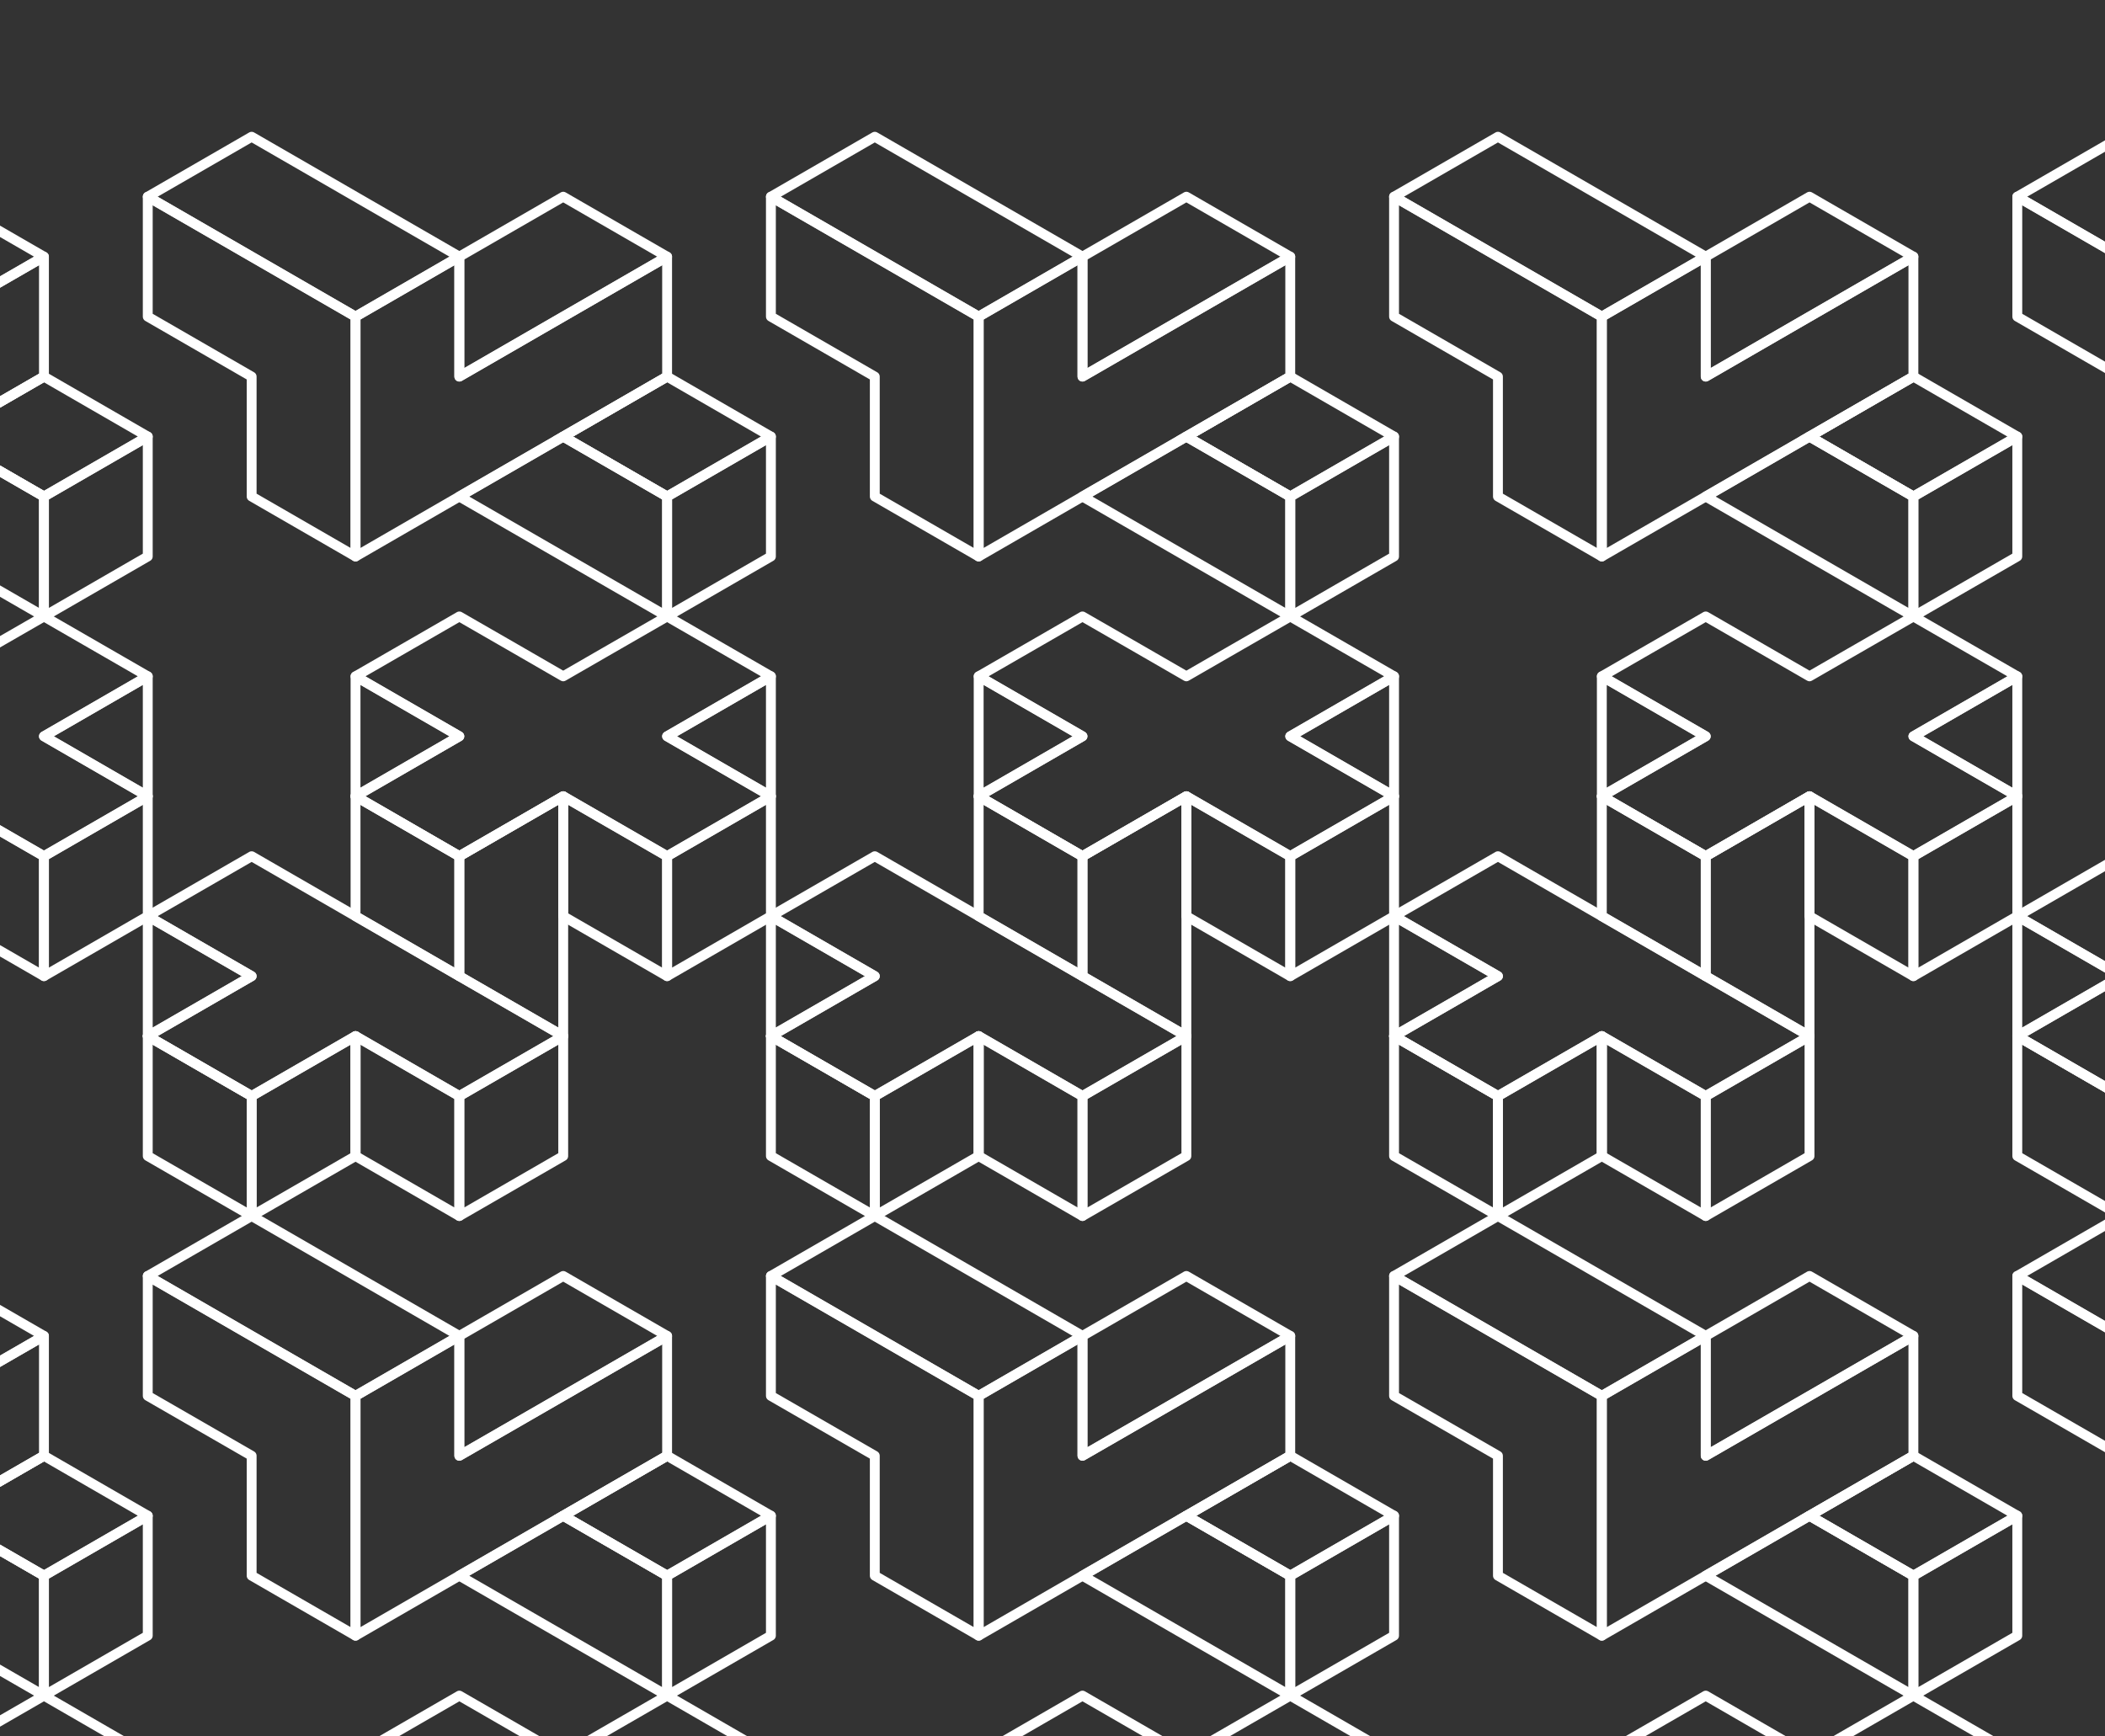 <?xml version="1.0" encoding="UTF-8"?> <svg xmlns="http://www.w3.org/2000/svg" width="320" height="264" viewBox="0 0 320 264" fill="none"><rect x="0" y="0" width="320" height="264" fill="#333333" stroke="none"/> <path d="M6.682 75.49L-9.11 66.374L6.682 57.257L-9.11 66.374L6.682 75.49Z" stroke="white" stroke-width="1.5" stroke-miterlimit="10"></path> <path d="M-9.112 66.374L-24.904 75.491L-9.112 84.607L6.681 93.724V75.491L-9.112 66.374Z" stroke="white" stroke-width="1.5" stroke-miterlimit="10" stroke-linecap="round" stroke-linejoin="round"></path> <path d="M-9.112 48.141L6.681 39.024L-9.112 29.907L-24.904 39.024V57.257L-9.112 48.141Z" stroke="white" stroke-width="1.5" stroke-miterlimit="10" stroke-linecap="round" stroke-linejoin="round"></path> <path d="M-9.111 48.14L-24.904 57.257V39.023L-40.684 48.14V66.373V84.607L-24.904 75.49L-9.111 66.373L6.682 57.257V39.023L-9.111 48.14Z" stroke="white" stroke-width="1.5" stroke-miterlimit="10" stroke-linecap="round" stroke-linejoin="round"></path> <path d="M6.682 75.49L22.462 66.374L6.682 57.257L-9.11 66.374L6.682 75.49Z" stroke="white" stroke-width="1.5" stroke-miterlimit="10" stroke-linecap="round" stroke-linejoin="round"></path> <path d="M6.682 75.491V93.724L22.462 84.607V66.374L6.682 75.491Z" stroke="white" stroke-width="1.5" stroke-miterlimit="10" stroke-linecap="round" stroke-linejoin="round"></path> <path d="M6.682 111.944L22.462 121.06V102.827L6.682 111.944Z" stroke="white" stroke-width="1.5" stroke-miterlimit="10" stroke-linecap="round" stroke-linejoin="round"></path> <path d="M-9.11 121.061V139.294L6.682 148.411V130.177L-9.11 121.061Z" stroke="white" stroke-width="1.5" stroke-miterlimit="10" stroke-linecap="round" stroke-linejoin="round"></path> <path d="M6.682 148.411L22.462 139.294V121.061L6.682 130.177V148.411Z" stroke="white" stroke-width="1.5" stroke-miterlimit="10" stroke-linecap="round" stroke-linejoin="round"></path> <path d="M22.462 102.827L6.682 93.724L-2.913 99.25L-9.111 102.827L-16.291 98.682L-24.904 93.724L-40.684 102.827L-24.904 111.944L-40.684 121.061L-24.904 130.177L-9.111 121.061L-7.419 122.042L6.682 130.177L22.462 121.061L6.682 111.944L22.462 102.827Z" stroke="white" stroke-width="1.5" stroke-miterlimit="10" stroke-linecap="round" stroke-linejoin="round"></path> <path d="M101.412 75.49L85.619 66.374L101.412 57.257L85.619 66.374L101.412 75.49Z" stroke="white" stroke-width="1.5" stroke-miterlimit="10"></path> <path d="M85.62 66.374L69.827 75.491L85.62 84.607L101.413 93.724V75.491L85.62 66.374Z" stroke="white" stroke-width="1.5" stroke-miterlimit="10" stroke-linecap="round" stroke-linejoin="round"></path> <path d="M85.62 48.141L101.413 39.024L85.62 29.907L69.827 39.024V57.257L85.62 48.141Z" stroke="white" stroke-width="1.5" stroke-miterlimit="10" stroke-linecap="round" stroke-linejoin="round"></path> <path d="M85.62 48.14L69.828 57.257V39.023L54.048 48.14V66.373V84.607L69.828 75.49L85.62 66.373L101.413 57.257V39.023L85.62 48.14Z" stroke="white" stroke-width="1.5" stroke-miterlimit="10" stroke-linecap="round" stroke-linejoin="round"></path> <path d="M54.047 48.141L38.255 39.024L22.462 29.907V48.141L38.255 57.257V75.491L54.047 84.607V66.374V48.141Z" stroke="white" stroke-width="1.5" stroke-miterlimit="10" stroke-linecap="round" stroke-linejoin="round"></path> <path d="M54.047 48.14L69.827 39.023L54.047 29.907L38.255 20.79L22.462 29.907L38.255 39.023L54.047 48.14Z" stroke="white" stroke-width="1.5" stroke-miterlimit="10" stroke-linecap="round" stroke-linejoin="round"></path> <path d="M101.412 75.49L117.192 66.374L101.412 57.257L85.619 66.374L101.412 75.49Z" stroke="white" stroke-width="1.5" stroke-miterlimit="10" stroke-linecap="round" stroke-linejoin="round"></path> <path d="M101.412 75.491V93.724L117.192 84.607V66.374L101.412 75.491Z" stroke="white" stroke-width="1.5" stroke-miterlimit="10" stroke-linecap="round" stroke-linejoin="round"></path> <path d="M69.828 130.177L54.048 121.061V139.294L69.828 148.411V130.177Z" stroke="white" stroke-width="1.5" stroke-miterlimit="10" stroke-linecap="round" stroke-linejoin="round"></path> <path d="M69.827 184.877L85.62 175.761V157.527L69.827 166.644V184.877Z" stroke="white" stroke-width="1.5" stroke-miterlimit="10" stroke-linecap="round" stroke-linejoin="round"></path> <path d="M54.048 157.527V175.761V157.527Z" stroke="white" stroke-width="1.5" stroke-miterlimit="10" stroke-linecap="round" stroke-linejoin="round"></path> <path d="M54.048 157.527V175.761L69.828 184.877V166.644L54.048 157.527Z" stroke="white" stroke-width="1.5" stroke-miterlimit="10" stroke-linecap="round" stroke-linejoin="round"></path> <path d="M85.62 121.061L69.827 130.177L85.62 121.061Z" stroke="white" stroke-width="1.5" stroke-miterlimit="10" stroke-linecap="round" stroke-linejoin="round"></path> <path d="M69.827 130.177V148.411L85.62 157.527V139.294V121.061L69.827 130.177Z" stroke="white" stroke-width="1.5" stroke-miterlimit="10" stroke-linecap="round" stroke-linejoin="round"></path> <path d="M101.412 111.944L117.192 121.06V102.827L101.412 111.944Z" stroke="white" stroke-width="1.5" stroke-miterlimit="10" stroke-linecap="round" stroke-linejoin="round"></path> <path d="M38.255 148.411L22.462 139.294V157.527L38.255 148.411Z" stroke="white" stroke-width="1.5" stroke-miterlimit="10" stroke-linecap="round" stroke-linejoin="round"></path> <path d="M22.462 157.527V175.761L38.255 184.877V166.644L22.462 157.527Z" stroke="white" stroke-width="1.5" stroke-miterlimit="10" stroke-linecap="round" stroke-linejoin="round"></path> <path d="M38.255 166.644L22.462 157.527L38.255 166.644Z" stroke="white" stroke-width="1.5" stroke-miterlimit="10" stroke-linecap="round" stroke-linejoin="round"></path> <path d="M38.254 166.644V184.877L54.047 175.761V157.527L38.254 166.644Z" stroke="white" stroke-width="1.5" stroke-miterlimit="10" stroke-linecap="round" stroke-linejoin="round"></path> <path d="M85.619 121.061V139.294L101.412 148.411V130.177L85.619 121.061Z" stroke="white" stroke-width="1.5" stroke-miterlimit="10" stroke-linecap="round" stroke-linejoin="round"></path> <path d="M101.412 148.411L117.192 139.294V121.061L101.412 130.177V148.411Z" stroke="white" stroke-width="1.5" stroke-miterlimit="10" stroke-linecap="round" stroke-linejoin="round"></path> <path d="M69.828 111.944L54.048 102.827V121.06L69.828 111.944Z" stroke="white" stroke-width="1.5" stroke-miterlimit="10" stroke-linecap="round" stroke-linejoin="round"></path> <path d="M69.828 130.177L54.048 121.061L69.828 130.177Z" stroke="white" stroke-width="1.5" stroke-miterlimit="10" stroke-linecap="round" stroke-linejoin="round"></path> <path d="M117.193 102.827L101.413 93.724L91.819 99.25L85.62 102.827L78.441 98.682L69.828 93.724L54.048 102.827L69.828 111.944L54.048 121.061L69.828 130.177L85.62 121.061L87.312 122.042L101.413 130.177L117.193 121.061L101.413 111.944L117.193 102.827Z" stroke="white" stroke-width="1.5" stroke-miterlimit="10" stroke-linecap="round" stroke-linejoin="round"></path> <path d="M69.827 148.41L54.047 139.293L38.255 130.177L22.462 139.293L38.255 148.41L35.298 150.115L34.032 150.851L22.462 157.527L38.255 166.643L54.047 157.527L69.827 166.643L85.62 157.527L69.827 148.41Z" stroke="white" stroke-width="1.5" stroke-miterlimit="10" stroke-linecap="round" stroke-linejoin="round"></path> <path d="M196.143 75.49L180.351 66.374L196.143 57.257L180.351 66.374L196.143 75.49Z" stroke="white" stroke-width="1.5" stroke-miterlimit="10"></path> <path d="M180.351 66.374L164.559 75.491L180.351 84.607L196.144 93.724V75.491L180.351 66.374Z" stroke="white" stroke-width="1.5" stroke-miterlimit="10" stroke-linecap="round" stroke-linejoin="round"></path> <path d="M180.351 48.141L196.144 39.024L180.351 29.907L164.559 39.024V57.257L180.351 48.141Z" stroke="white" stroke-width="1.5" stroke-miterlimit="10" stroke-linecap="round" stroke-linejoin="round"></path> <path d="M180.35 48.14L164.557 57.257V39.023L148.777 48.14V66.373V84.607L164.557 75.49L180.35 66.373L196.143 57.257V39.023L180.35 48.14Z" stroke="white" stroke-width="1.5" stroke-miterlimit="10" stroke-linecap="round" stroke-linejoin="round"></path> <path d="M148.778 48.141L132.985 39.024L117.192 29.907V48.141L132.985 57.257V75.491L148.778 84.607V66.374V48.141Z" stroke="white" stroke-width="1.5" stroke-miterlimit="10" stroke-linecap="round" stroke-linejoin="round"></path> <path d="M148.778 48.14L164.558 39.023L148.778 29.907L132.985 20.79L117.192 29.907L132.985 39.023L148.778 48.14Z" stroke="white" stroke-width="1.5" stroke-miterlimit="10" stroke-linecap="round" stroke-linejoin="round"></path> <path d="M196.143 75.49L211.923 66.374L196.143 57.257L180.351 66.374L196.143 75.49Z" stroke="white" stroke-width="1.5" stroke-miterlimit="10" stroke-linecap="round" stroke-linejoin="round"></path> <path d="M196.144 75.491V93.724L211.923 84.607V66.374L196.144 75.491Z" stroke="white" stroke-width="1.5" stroke-miterlimit="10" stroke-linecap="round" stroke-linejoin="round"></path> <path d="M164.557 130.177L148.777 121.061V139.294L164.557 148.411V130.177Z" stroke="white" stroke-width="1.5" stroke-miterlimit="10" stroke-linecap="round" stroke-linejoin="round"></path> <path d="M164.559 184.877L180.351 175.761V157.527L164.559 166.644V184.877Z" stroke="white" stroke-width="1.5" stroke-miterlimit="10" stroke-linecap="round" stroke-linejoin="round"></path> <path d="M148.777 157.527V175.761V157.527Z" stroke="white" stroke-width="1.5" stroke-miterlimit="10" stroke-linecap="round" stroke-linejoin="round"></path> <path d="M148.777 157.527V175.761L164.557 184.877V166.644L148.777 157.527Z" stroke="white" stroke-width="1.5" stroke-miterlimit="10" stroke-linecap="round" stroke-linejoin="round"></path> <path d="M180.351 121.061L164.559 130.177L180.351 121.061Z" stroke="white" stroke-width="1.5" stroke-miterlimit="10" stroke-linecap="round" stroke-linejoin="round"></path> <path d="M164.559 130.177V148.411L180.351 157.527V139.294V121.061L164.559 130.177Z" stroke="white" stroke-width="1.5" stroke-miterlimit="10" stroke-linecap="round" stroke-linejoin="round"></path> <path d="M196.144 111.944L211.923 121.06V102.827L196.144 111.944Z" stroke="white" stroke-width="1.5" stroke-miterlimit="10" stroke-linecap="round" stroke-linejoin="round"></path> <path d="M132.985 148.411L117.192 139.294V157.527L132.985 148.411Z" stroke="white" stroke-width="1.5" stroke-miterlimit="10" stroke-linecap="round" stroke-linejoin="round"></path> <path d="M117.192 157.527V175.761L132.985 184.877V166.644L117.192 157.527Z" stroke="white" stroke-width="1.5" stroke-miterlimit="10" stroke-linecap="round" stroke-linejoin="round"></path> <path d="M132.985 166.644L117.192 157.527L132.985 166.644Z" stroke="white" stroke-width="1.5" stroke-miterlimit="10" stroke-linecap="round" stroke-linejoin="round"></path> <path d="M132.985 166.644V184.877L148.778 175.761V157.527L132.985 166.644Z" stroke="white" stroke-width="1.5" stroke-miterlimit="10" stroke-linecap="round" stroke-linejoin="round"></path> <path d="M180.351 121.061V139.294L196.143 148.411V130.177L180.351 121.061Z" stroke="white" stroke-width="1.5" stroke-miterlimit="10" stroke-linecap="round" stroke-linejoin="round"></path> <path d="M196.144 148.411L211.923 139.294V121.061L196.144 130.177V148.411Z" stroke="white" stroke-width="1.5" stroke-miterlimit="10" stroke-linecap="round" stroke-linejoin="round"></path> <path d="M164.557 111.944L148.777 102.827V121.06L164.557 111.944Z" stroke="white" stroke-width="1.5" stroke-miterlimit="10" stroke-linecap="round" stroke-linejoin="round"></path> <path d="M164.557 130.177L148.777 121.061L164.557 130.177Z" stroke="white" stroke-width="1.5" stroke-miterlimit="10" stroke-linecap="round" stroke-linejoin="round"></path> <path d="M211.923 102.827L196.143 93.724L186.548 99.25L180.35 102.827L173.17 98.682L164.557 93.724L148.777 102.827L164.557 111.944L148.777 121.061L164.557 130.177L180.35 121.061L182.042 122.042L196.143 130.177L211.923 121.061L196.143 111.944L211.923 102.827Z" stroke="white" stroke-width="1.5" stroke-miterlimit="10" stroke-linecap="round" stroke-linejoin="round"></path> <path d="M164.558 148.41L148.778 139.293L132.985 130.177L117.192 139.293L132.985 148.41L130.028 150.115L128.763 150.851L117.192 157.527L132.985 166.643L148.778 157.527L164.558 166.643L180.35 157.527L164.558 148.41Z" stroke="white" stroke-width="1.5" stroke-miterlimit="10" stroke-linecap="round" stroke-linejoin="round"></path> <path d="M290.874 75.49L275.081 66.374L290.874 57.257L275.081 66.374L290.874 75.49Z" stroke="white" stroke-width="1.5" stroke-miterlimit="10"></path> <path d="M275.081 66.374L259.301 75.491L275.081 84.607L290.873 93.724V75.491L275.081 66.374Z" stroke="white" stroke-width="1.5" stroke-miterlimit="10" stroke-linecap="round" stroke-linejoin="round"></path> <path d="M275.081 48.141L290.873 39.024L275.081 29.907L259.301 39.024V57.257L275.081 48.141Z" stroke="white" stroke-width="1.5" stroke-miterlimit="10" stroke-linecap="round" stroke-linejoin="round"></path> <path d="M275.081 48.14L259.302 57.257V39.023L243.509 48.14V66.373V84.607L259.302 75.49L275.081 66.373L290.874 57.257V39.023L275.081 48.14Z" stroke="white" stroke-width="1.5" stroke-miterlimit="10" stroke-linecap="round" stroke-linejoin="round"></path> <path d="M243.508 48.141L227.716 39.024L211.923 29.907V48.141L227.716 57.257V75.491L243.508 84.607V66.374V48.141Z" stroke="white" stroke-width="1.5" stroke-miterlimit="10" stroke-linecap="round" stroke-linejoin="round"></path> <path d="M243.508 48.14L259.301 39.023L243.508 29.907L227.716 20.79L211.923 29.907L227.716 39.023L243.508 48.14Z" stroke="white" stroke-width="1.5" stroke-miterlimit="10" stroke-linecap="round" stroke-linejoin="round"></path> <path d="M290.874 75.49L306.667 66.374L290.874 57.257L275.081 66.374L290.874 75.49Z" stroke="white" stroke-width="1.5" stroke-miterlimit="10" stroke-linecap="round" stroke-linejoin="round"></path> <path d="M290.873 75.491V93.724L306.666 84.607V66.374L290.873 75.491Z" stroke="white" stroke-width="1.5" stroke-miterlimit="10" stroke-linecap="round" stroke-linejoin="round"></path> <path d="M259.302 130.177L243.509 121.061V139.294L259.302 148.411V130.177Z" stroke="white" stroke-width="1.5" stroke-miterlimit="10" stroke-linecap="round" stroke-linejoin="round"></path> <path d="M259.301 184.877L275.081 175.761V157.527L259.301 166.644V184.877Z" stroke="white" stroke-width="1.5" stroke-miterlimit="10" stroke-linecap="round" stroke-linejoin="round"></path> <path d="M243.509 157.527V175.761V157.527Z" stroke="white" stroke-width="1.5" stroke-miterlimit="10" stroke-linecap="round" stroke-linejoin="round"></path> <path d="M243.509 157.527V175.761L259.302 184.877V166.644L243.509 157.527Z" stroke="white" stroke-width="1.5" stroke-miterlimit="10" stroke-linecap="round" stroke-linejoin="round"></path> <path d="M275.081 121.061L259.301 130.177L275.081 121.061Z" stroke="white" stroke-width="1.5" stroke-miterlimit="10" stroke-linecap="round" stroke-linejoin="round"></path> <path d="M259.301 130.177V148.411L275.081 157.527V139.294V121.061L259.301 130.177Z" stroke="white" stroke-width="1.5" stroke-miterlimit="10" stroke-linecap="round" stroke-linejoin="round"></path> <path d="M290.873 111.944L306.666 121.06V102.827L290.873 111.944Z" stroke="white" stroke-width="1.5" stroke-miterlimit="10" stroke-linecap="round" stroke-linejoin="round"></path> <path d="M227.716 148.411L211.923 139.294V157.527L227.716 148.411Z" stroke="white" stroke-width="1.5" stroke-miterlimit="10" stroke-linecap="round" stroke-linejoin="round"></path> <path d="M211.923 157.527V175.761L227.716 184.877V166.644L211.923 157.527Z" stroke="white" stroke-width="1.5" stroke-miterlimit="10" stroke-linecap="round" stroke-linejoin="round"></path> <path d="M227.716 166.644L211.923 157.527L227.716 166.644Z" stroke="white" stroke-width="1.5" stroke-miterlimit="10" stroke-linecap="round" stroke-linejoin="round"></path> <path d="M227.715 166.644V184.877L243.508 175.761V157.527L227.715 166.644Z" stroke="white" stroke-width="1.5" stroke-miterlimit="10" stroke-linecap="round" stroke-linejoin="round"></path> <path d="M275.081 121.061V139.294L290.874 148.411V130.177L275.081 121.061Z" stroke="white" stroke-width="1.5" stroke-miterlimit="10" stroke-linecap="round" stroke-linejoin="round"></path> <path d="M290.873 148.411L306.666 139.294V121.061L290.873 130.177V148.411Z" stroke="white" stroke-width="1.5" stroke-miterlimit="10" stroke-linecap="round" stroke-linejoin="round"></path> <path d="M259.302 111.944L243.509 102.827V121.06L259.302 111.944Z" stroke="white" stroke-width="1.5" stroke-miterlimit="10" stroke-linecap="round" stroke-linejoin="round"></path> <path d="M259.302 130.177L243.509 121.061L259.302 130.177Z" stroke="white" stroke-width="1.5" stroke-miterlimit="10" stroke-linecap="round" stroke-linejoin="round"></path> <path d="M306.667 102.827L290.874 93.724L281.28 99.25L275.081 102.827L267.902 98.682L259.302 93.724L243.509 102.827L259.302 111.944L243.509 121.061L259.302 130.177L275.081 121.061L276.773 122.042L290.874 130.177L306.667 121.061L290.874 111.944L306.667 102.827Z" stroke="white" stroke-width="1.5" stroke-miterlimit="10" stroke-linecap="round" stroke-linejoin="round"></path> <path d="M259.301 148.41L243.508 139.293L227.716 130.177L211.923 139.293L227.716 148.41L224.758 150.115L223.506 150.851L211.923 157.527L227.716 166.643L243.508 157.527L259.301 166.643L275.081 157.527L259.301 148.41Z" stroke="white" stroke-width="1.5" stroke-miterlimit="10" stroke-linecap="round" stroke-linejoin="round"></path> <path d="M338.24 48.141L322.447 39.024L306.667 29.907V48.141L322.447 57.257V75.491L338.24 84.607V66.374V48.141Z" stroke="white" stroke-width="1.5" stroke-miterlimit="10" stroke-linecap="round" stroke-linejoin="round"></path> <path d="M338.24 48.14L354.032 39.023L338.24 29.907L322.447 20.79L306.667 29.907L322.447 39.023L338.24 48.14Z" stroke="white" stroke-width="1.5" stroke-miterlimit="10" stroke-linecap="round" stroke-linejoin="round"></path> <path d="M322.447 148.411L306.667 139.294V157.527L322.447 148.411Z" stroke="white" stroke-width="1.5" stroke-miterlimit="10" stroke-linecap="round" stroke-linejoin="round"></path> <path d="M306.667 157.527V175.761L322.447 184.877V166.644L306.667 157.527Z" stroke="white" stroke-width="1.5" stroke-miterlimit="10" stroke-linecap="round" stroke-linejoin="round"></path> <path d="M322.447 166.644L306.667 157.527L322.447 166.644Z" stroke="white" stroke-width="1.5" stroke-miterlimit="10" stroke-linecap="round" stroke-linejoin="round"></path> <path d="M354.032 148.41L338.24 139.293L322.447 130.177L306.667 139.293L322.447 148.41L319.503 150.115L318.237 150.851L306.667 157.527L322.447 166.643L338.24 157.527L354.032 166.643L369.812 157.527L354.032 148.41Z" stroke="white" stroke-width="1.5" stroke-miterlimit="10" stroke-linecap="round" stroke-linejoin="round"></path> <path d="M6.682 239.564L-9.11 230.448L6.682 221.331L-9.11 230.448L6.682 239.564Z" stroke="white" stroke-width="1.5" stroke-miterlimit="10"></path> <path d="M-9.112 230.447L-24.904 239.564L-9.112 248.681L6.681 257.797V239.564L-9.112 230.447Z" stroke="white" stroke-width="1.5" stroke-miterlimit="10" stroke-linecap="round" stroke-linejoin="round"></path> <path d="M-9.112 212.227L6.681 203.111L-9.112 193.994L-24.904 203.111V221.331L-9.112 212.227Z" stroke="white" stroke-width="1.5" stroke-miterlimit="10" stroke-linecap="round" stroke-linejoin="round"></path> <path d="M-9.111 212.227L-24.904 221.331V203.11L-40.684 212.227V230.447V248.681L-24.904 239.564L-9.111 230.447L6.682 221.331V203.11L-9.111 212.227Z" stroke="white" stroke-width="1.5" stroke-miterlimit="10" stroke-linecap="round" stroke-linejoin="round"></path> <path d="M6.682 239.564L22.462 230.448L6.682 221.331L-9.11 230.448L6.682 239.564Z" stroke="white" stroke-width="1.5" stroke-miterlimit="10" stroke-linecap="round" stroke-linejoin="round"></path> <path d="M6.682 239.564V257.797L22.462 248.681V230.447L6.682 239.564Z" stroke="white" stroke-width="1.5" stroke-miterlimit="10" stroke-linecap="round" stroke-linejoin="round"></path> <path d="M22.462 266.914L6.682 257.797L-2.913 263.337L-9.111 266.914L-16.291 262.768L-24.904 257.797L-40.684 266.914L-24.904 276.03L-40.684 285.147L-24.904 294.264L-9.111 285.147L-7.419 286.115L6.682 294.264L22.462 285.147L6.682 276.03L22.462 266.914Z" stroke="white" stroke-width="1.5" stroke-miterlimit="10" stroke-linecap="round" stroke-linejoin="round"></path> <path d="M101.412 239.564L85.619 230.448L101.412 221.331L85.619 230.448L101.412 239.564Z" stroke="white" stroke-width="1.5" stroke-miterlimit="10"></path> <path d="M85.62 230.447L69.827 239.564L85.62 248.681L101.413 257.797V239.564L85.62 230.447Z" stroke="white" stroke-width="1.5" stroke-miterlimit="10" stroke-linecap="round" stroke-linejoin="round"></path> <path d="M85.62 212.227L101.413 203.111L85.62 193.994L69.827 203.111V221.331L85.62 212.227Z" stroke="white" stroke-width="1.5" stroke-miterlimit="10" stroke-linecap="round" stroke-linejoin="round"></path> <path d="M85.62 212.227L69.828 221.331V203.11L54.048 212.227V230.447V248.681L69.828 239.564L85.62 230.447L101.413 221.331V203.11L85.62 212.227Z" stroke="white" stroke-width="1.5" stroke-miterlimit="10" stroke-linecap="round" stroke-linejoin="round"></path> <path d="M54.047 212.227L38.255 203.111L22.462 193.994V212.227L38.255 221.331V239.565L54.047 248.681V230.448V212.227Z" stroke="white" stroke-width="1.5" stroke-miterlimit="10" stroke-linecap="round" stroke-linejoin="round"></path> <path d="M54.047 212.227L69.827 203.11L54.047 193.994L38.255 184.877L22.462 193.994L38.255 203.11L54.047 212.227Z" stroke="white" stroke-width="1.5" stroke-miterlimit="10" stroke-linecap="round" stroke-linejoin="round"></path> <path d="M101.412 239.564L117.192 230.448L101.412 221.331L85.619 230.448L101.412 239.564Z" stroke="white" stroke-width="1.5" stroke-miterlimit="10" stroke-linecap="round" stroke-linejoin="round"></path> <path d="M101.412 239.564V257.797L117.192 248.681V230.447L101.412 239.564Z" stroke="white" stroke-width="1.5" stroke-miterlimit="10" stroke-linecap="round" stroke-linejoin="round"></path> <path d="M117.193 266.914L101.413 257.797L91.819 263.337L85.62 266.914L78.441 262.768L69.828 257.797L54.048 266.914L69.828 276.03L54.048 285.147L69.828 294.264L85.62 285.147L87.312 286.115L101.413 294.264L117.193 285.147L101.413 276.03L117.193 266.914Z" stroke="white" stroke-width="1.5" stroke-miterlimit="10" stroke-linecap="round" stroke-linejoin="round"></path> <path d="M196.143 239.564L180.351 230.448L196.143 221.331L180.351 230.448L196.143 239.564Z" stroke="white" stroke-width="1.5" stroke-miterlimit="10"></path> <path d="M180.351 230.447L164.559 239.564L180.351 248.681L196.144 257.797V239.564L180.351 230.447Z" stroke="white" stroke-width="1.5" stroke-miterlimit="10" stroke-linecap="round" stroke-linejoin="round"></path> <path d="M180.351 212.227L196.144 203.111L180.351 193.994L164.559 203.111V221.331L180.351 212.227Z" stroke="white" stroke-width="1.5" stroke-miterlimit="10" stroke-linecap="round" stroke-linejoin="round"></path> <path d="M180.35 212.227L164.557 221.331V203.11L148.777 212.227V230.447V248.681L164.557 239.564L180.35 230.447L196.143 221.331V203.11L180.35 212.227Z" stroke="white" stroke-width="1.5" stroke-miterlimit="10" stroke-linecap="round" stroke-linejoin="round"></path> <path d="M148.778 212.227L132.985 203.111L117.192 193.994V212.227L132.985 221.331V239.565L148.778 248.681V230.448V212.227Z" stroke="white" stroke-width="1.5" stroke-miterlimit="10" stroke-linecap="round" stroke-linejoin="round"></path> <path d="M148.778 212.227L164.558 203.11L148.778 193.994L132.985 184.877L117.192 193.994L132.985 203.11L148.778 212.227Z" stroke="white" stroke-width="1.5" stroke-miterlimit="10" stroke-linecap="round" stroke-linejoin="round"></path> <path d="M196.143 239.564L211.923 230.448L196.143 221.331L180.351 230.448L196.143 239.564Z" stroke="white" stroke-width="1.5" stroke-miterlimit="10" stroke-linecap="round" stroke-linejoin="round"></path> <path d="M196.144 239.564V257.797L211.923 248.681V230.447L196.144 239.564Z" stroke="white" stroke-width="1.5" stroke-miterlimit="10" stroke-linecap="round" stroke-linejoin="round"></path> <path d="M211.923 266.914L196.143 257.797L186.548 263.337L180.35 266.914L173.17 262.768L164.557 257.797L148.777 266.914L164.557 276.03L148.777 285.147L164.557 294.264L180.35 285.147L182.042 286.115L196.143 294.264L211.923 285.147L196.143 276.03L211.923 266.914Z" stroke="white" stroke-width="1.5" stroke-miterlimit="10" stroke-linecap="round" stroke-linejoin="round"></path> <path d="M290.874 239.564L275.081 230.448L290.874 221.331L275.081 230.448L290.874 239.564Z" stroke="white" stroke-width="1.5" stroke-miterlimit="10"></path> <path d="M275.081 230.447L259.301 239.564L275.081 248.681L290.873 257.797V239.564L275.081 230.447Z" stroke="white" stroke-width="1.5" stroke-miterlimit="10" stroke-linecap="round" stroke-linejoin="round"></path> <path d="M275.081 212.227L290.873 203.111L275.081 193.994L259.301 203.111V221.331L275.081 212.227Z" stroke="white" stroke-width="1.5" stroke-miterlimit="10" stroke-linecap="round" stroke-linejoin="round"></path> <path d="M275.081 212.227L259.302 221.331V203.11L243.509 212.227V230.447V248.681L259.302 239.564L275.081 230.447L290.874 221.331V203.11L275.081 212.227Z" stroke="white" stroke-width="1.5" stroke-miterlimit="10" stroke-linecap="round" stroke-linejoin="round"></path> <path d="M243.508 212.227L227.716 203.111L211.923 193.994V212.227L227.716 221.331V239.565L243.508 248.681V230.448V212.227Z" stroke="white" stroke-width="1.5" stroke-miterlimit="10" stroke-linecap="round" stroke-linejoin="round"></path> <path d="M243.508 212.227L259.301 203.11L243.508 193.994L227.716 184.877L211.923 193.994L227.716 203.11L243.508 212.227Z" stroke="white" stroke-width="1.5" stroke-miterlimit="10" stroke-linecap="round" stroke-linejoin="round"></path> <path d="M290.874 239.564L306.667 230.448L290.874 221.331L275.081 230.448L290.874 239.564Z" stroke="white" stroke-width="1.5" stroke-miterlimit="10" stroke-linecap="round" stroke-linejoin="round"></path> <path d="M290.873 239.564V257.797L306.666 248.681V230.447L290.873 239.564Z" stroke="white" stroke-width="1.5" stroke-miterlimit="10" stroke-linecap="round" stroke-linejoin="round"></path> <path d="M306.667 266.914L290.874 257.797L281.28 263.337L275.081 266.914L267.902 262.768L259.302 257.797L243.509 266.914L259.302 276.03L243.509 285.147L259.302 294.264L275.081 285.147L276.773 286.115L290.874 294.264L306.667 285.147L290.874 276.03L306.667 266.914Z" stroke="white" stroke-width="1.5" stroke-miterlimit="10" stroke-linecap="round" stroke-linejoin="round"></path> <path d="M338.24 212.227L322.447 203.111L306.667 193.994V212.227L322.447 221.331V239.565L338.24 248.681V230.448V212.227Z" stroke="white" stroke-width="1.5" stroke-miterlimit="10" stroke-linecap="round" stroke-linejoin="round"></path> <path d="M338.24 212.227L354.032 203.11L338.24 193.994L322.447 184.877L306.667 193.994L322.447 203.11L338.24 212.227Z" stroke="white" stroke-width="1.5" stroke-miterlimit="10" stroke-linecap="round" stroke-linejoin="round"></path> </svg> 